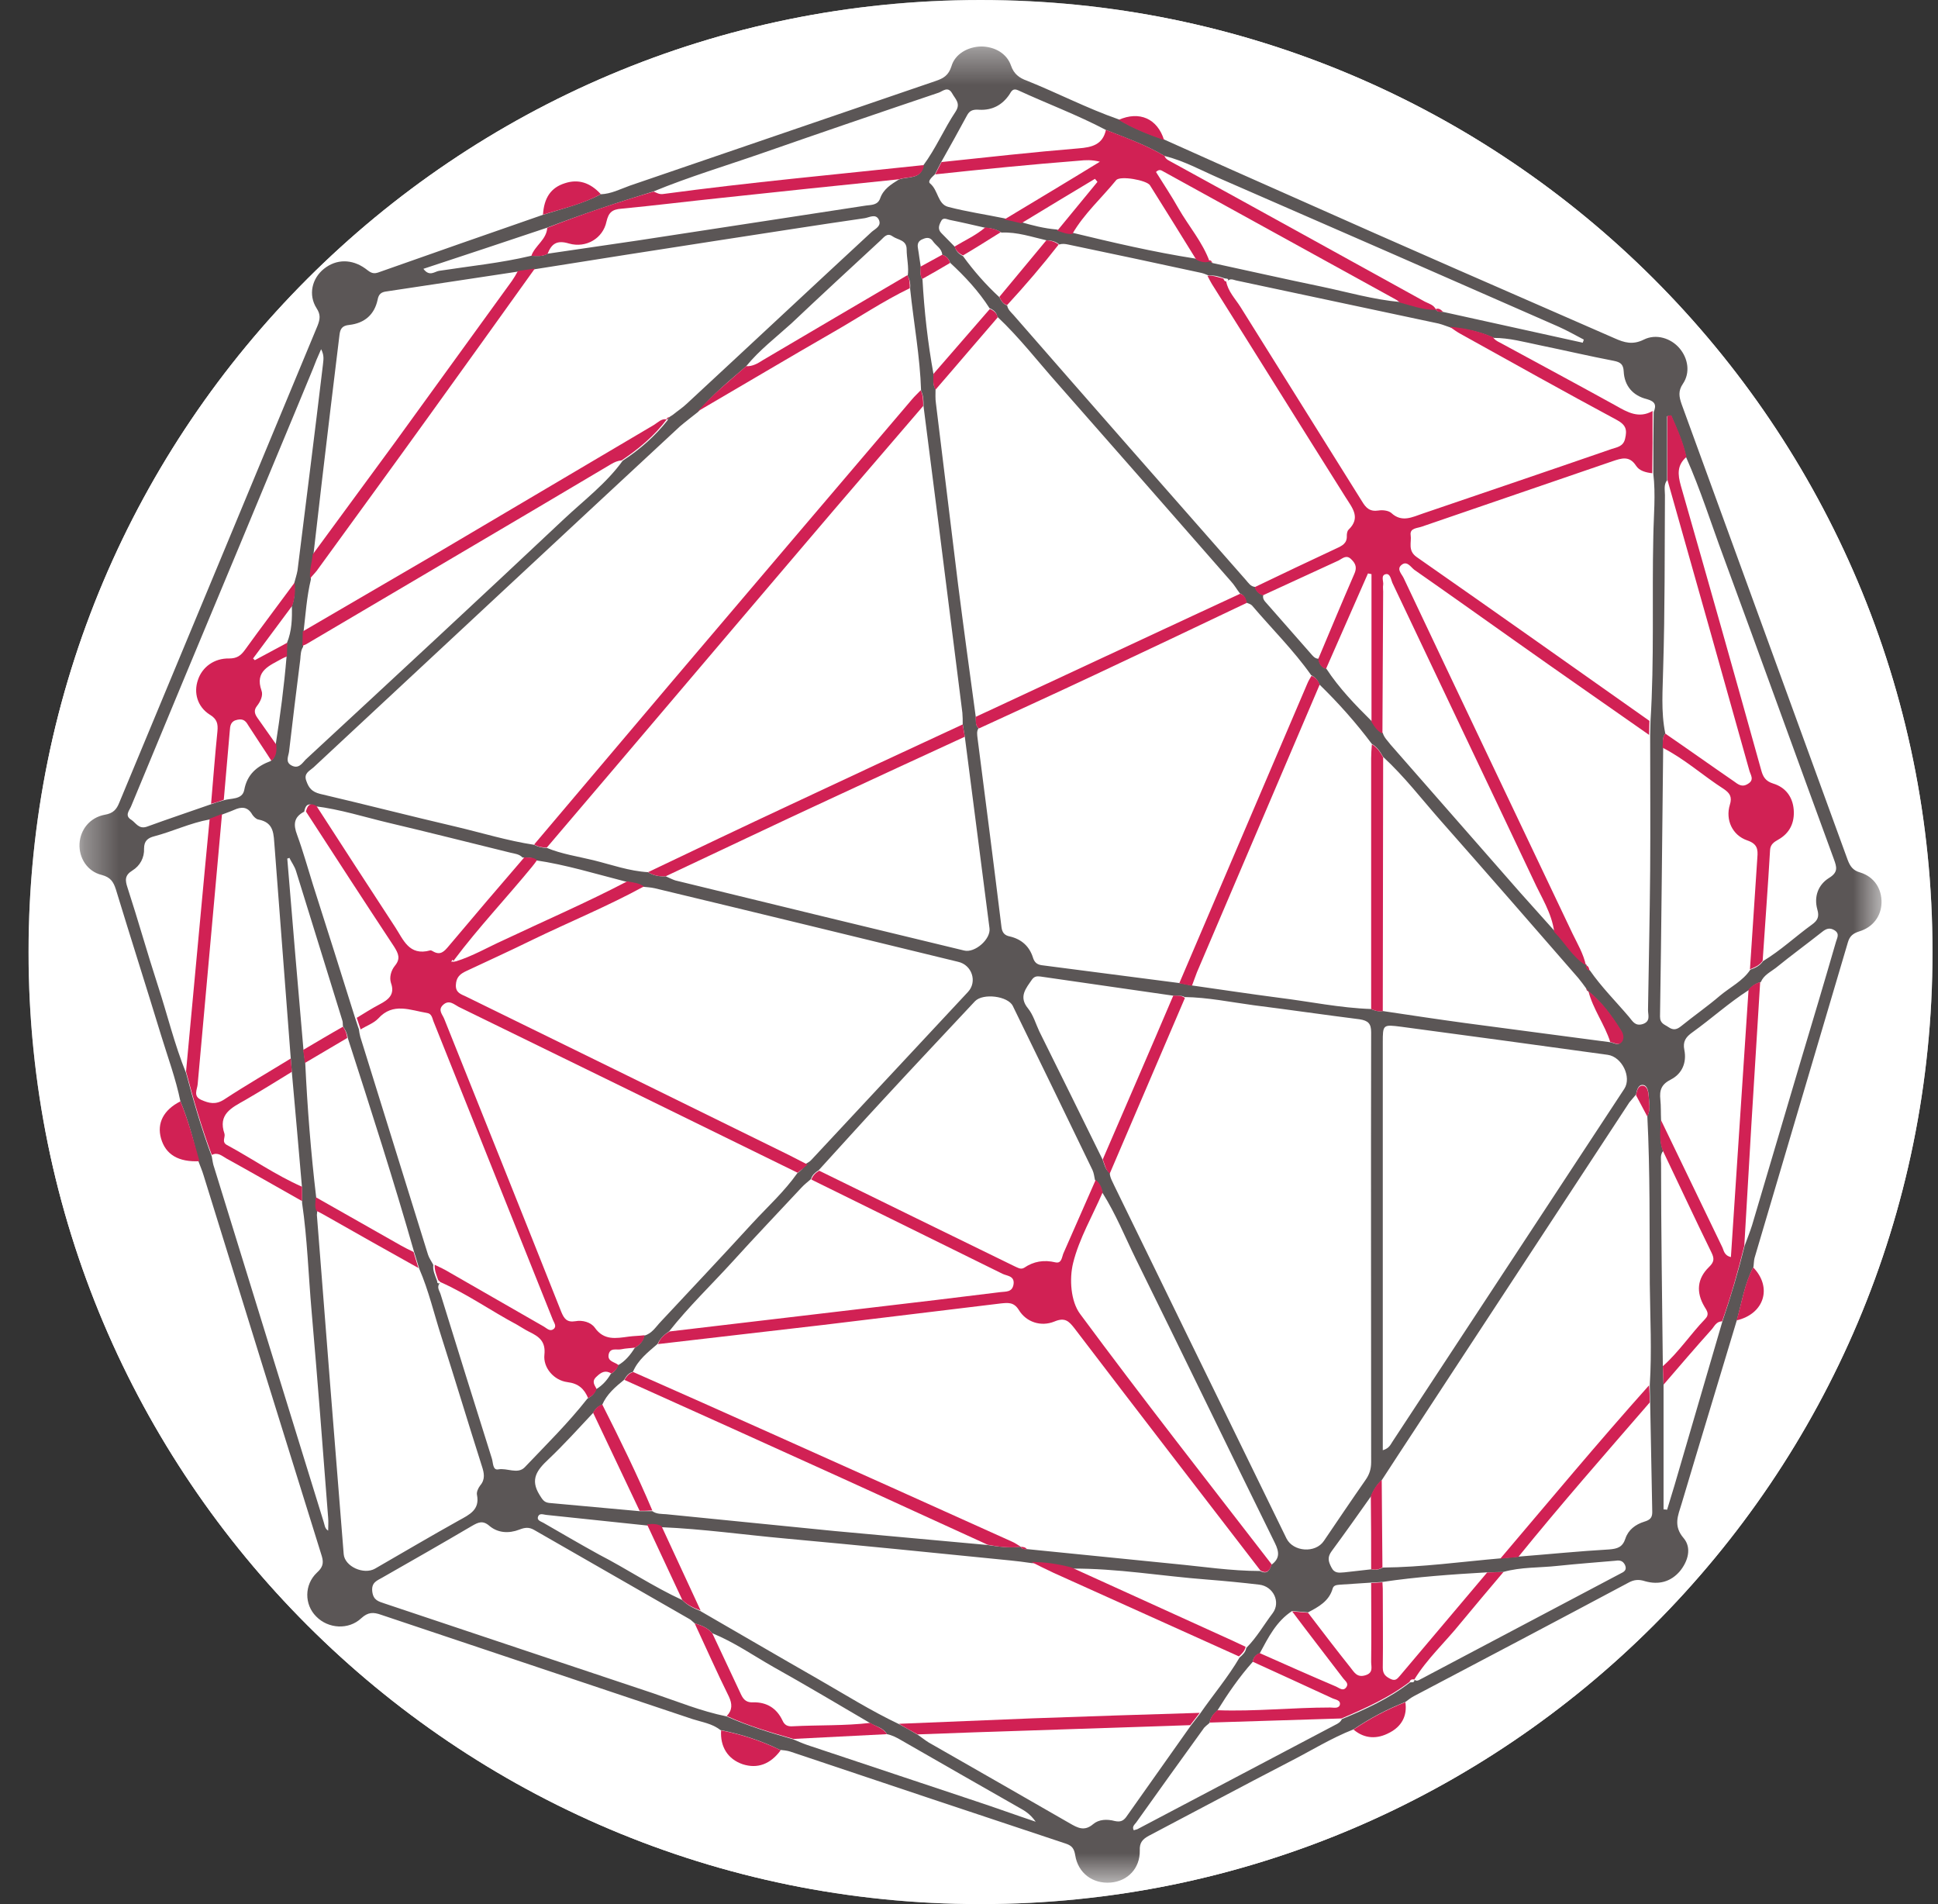 <svg width="57" height="56" viewBox="0 0 57 56" fill="none" xmlns="http://www.w3.org/2000/svg">
<rect x="0" y="0" width="57" height="56" fill="#333333" stroke="none"/>
<g clip-path="url(#clip0_5590_268692)">
<path d="M0.839 28C0.839 43.464 13.375 56 28.839 56C44.303 56 56.839 43.464 56.839 28C56.839 12.536 44.303 0 28.839 0C13.375 0 0.839 12.536 0.839 28Z" fill="white"/>
<mask id="mask0_5590_268692" style="mask-type:luminance" maskUnits="userSpaceOnUse" x="0" y="0" width="57" height="56">
<path d="M56.839 0H0.839V56H56.839V0Z" fill="white"/>
</mask>
<g mask="url(#mask0_5590_268692)">
<path d="M56.839 28C56.839 12.536 44.303 0 28.839 0C13.375 0 0.839 12.536 0.839 28C0.839 43.464 13.375 56 28.839 56C44.303 56 56.839 43.464 56.839 28Z" fill="white"/>
<mask id="mask1_5590_268692" style="mask-type:luminance" maskUnits="userSpaceOnUse" x="2" y="1" width="54" height="55">
<path d="M55.339 1.375H2.339V55.375H55.339V1.375Z" fill="white"/>
</mask>
<g mask="url(#mask1_5590_268692)">
<path d="M5.306 32.391C5.171 31.727 4.932 31.083 4.735 30.439C4.299 29.011 3.843 27.583 3.407 26.154C3.335 25.933 3.252 25.802 2.992 25.732C2.567 25.631 2.318 25.229 2.339 24.816C2.36 24.404 2.64 24.042 3.086 23.961C3.324 23.921 3.428 23.81 3.511 23.599C5.451 18.931 7.401 14.254 9.341 9.576C9.414 9.385 9.435 9.254 9.31 9.063C9.061 8.67 9.175 8.188 9.528 7.906C9.891 7.614 10.348 7.614 10.742 7.896C10.856 7.976 10.939 8.077 11.115 8.017C12.733 7.443 14.352 6.88 15.97 6.317C16.541 6.135 17.142 5.995 17.671 5.713C17.972 5.703 18.242 5.562 18.522 5.461C21.52 4.435 24.518 3.409 27.516 2.383C27.755 2.303 27.9 2.212 27.983 1.951C28.087 1.589 28.46 1.377 28.854 1.367C29.249 1.367 29.612 1.568 29.736 1.931C29.819 2.172 29.975 2.293 30.203 2.373C31.105 2.735 31.977 3.188 32.9 3.51C33.325 3.771 33.772 3.942 34.238 4.103C35.514 4.677 36.801 5.25 38.077 5.814C41.21 7.212 44.353 8.58 47.486 9.948C47.776 10.079 48.025 10.149 48.347 9.988C48.71 9.807 49.146 9.948 49.395 10.24C49.654 10.542 49.716 10.964 49.498 11.286C49.353 11.497 49.384 11.668 49.457 11.88C51.086 16.346 52.714 20.812 54.343 25.289C54.416 25.48 54.499 25.601 54.716 25.661C55.131 25.792 55.349 26.144 55.339 26.556C55.328 26.939 55.09 27.271 54.685 27.392C54.499 27.452 54.405 27.532 54.353 27.703C53.44 30.802 52.517 33.9 51.604 36.998C51.584 37.079 51.584 37.169 51.573 37.26C51.314 37.753 51.231 38.296 51.086 38.819C50.546 40.62 49.996 42.42 49.457 44.231C49.353 44.573 49.208 44.875 49.519 45.237C49.758 45.519 49.654 45.911 49.405 46.213C49.135 46.525 48.783 46.615 48.388 46.505C48.202 46.444 48.056 46.454 47.88 46.555C45.785 47.672 43.689 48.778 41.583 49.885C41.49 49.935 41.417 49.995 41.334 50.056C40.795 50.267 40.286 50.539 39.809 50.861C39.145 51.122 38.554 51.494 37.921 51.816C36.541 52.53 35.172 53.265 33.792 53.989C33.606 54.09 33.512 54.19 33.523 54.422C33.533 54.945 33.17 55.327 32.662 55.367C32.133 55.407 31.707 55.086 31.624 54.562C31.593 54.371 31.531 54.281 31.344 54.22C28.647 53.325 25.939 52.42 23.242 51.514C23.149 51.484 23.045 51.474 22.941 51.464C22.392 51.193 21.8 51.001 21.188 50.881C20.95 50.69 20.649 50.649 20.369 50.559C17.319 49.533 14.258 48.517 11.209 47.491C10.98 47.41 10.825 47.41 10.627 47.591C10.254 47.943 9.652 47.903 9.3 47.541C8.947 47.189 8.947 46.605 9.32 46.253C9.486 46.102 9.528 45.982 9.466 45.77C8.304 42.038 7.142 38.306 5.99 34.574C5.949 34.433 5.887 34.292 5.835 34.151C5.7 33.558 5.544 32.965 5.306 32.391ZM19.694 12.262C19.725 12.242 19.756 12.222 19.788 12.201C19.922 12.091 20.078 11.99 20.203 11.87C22.018 10.19 23.823 8.499 25.639 6.819C25.742 6.729 25.939 6.648 25.846 6.457C25.753 6.276 25.566 6.397 25.431 6.417C23.968 6.628 22.516 6.86 21.064 7.081C19.29 7.353 17.516 7.634 15.742 7.916C15.576 7.936 15.41 7.966 15.244 7.986C13.958 8.178 12.661 8.379 11.374 8.57C11.209 8.59 11.136 8.65 11.105 8.821C11.011 9.254 10.721 9.505 10.275 9.556C10.057 9.576 10.005 9.676 9.984 9.857C9.901 10.572 9.808 11.276 9.725 11.99C9.549 13.439 9.383 14.877 9.217 16.326C9.196 16.567 9.113 16.799 9.144 17.04C9.02 17.553 8.988 18.076 8.926 18.599C8.926 18.74 8.916 18.881 8.916 19.022C8.843 19.133 8.843 19.263 8.833 19.384C8.719 20.289 8.605 21.205 8.501 22.11C8.48 22.251 8.387 22.412 8.573 22.512C8.781 22.623 8.885 22.452 8.988 22.341C11.53 19.988 14.072 17.634 16.593 15.26C17.184 14.706 17.837 14.213 18.315 13.549C18.823 13.217 19.269 12.825 19.642 12.352C19.632 12.312 19.663 12.292 19.694 12.262ZM27.713 7.493C27.703 7.312 27.537 7.232 27.444 7.101C27.371 6.991 27.278 6.97 27.143 7.031C27.008 7.081 26.977 7.172 26.997 7.292C27.029 7.473 27.049 7.665 27.081 7.846C27.081 7.966 27.049 8.097 27.132 8.218C27.184 9.153 27.288 10.079 27.454 10.994C27.464 11.145 27.423 11.306 27.516 11.447C27.516 11.588 27.506 11.719 27.527 11.859C27.744 13.64 27.962 15.421 28.18 17.201C28.346 18.499 28.522 19.786 28.699 21.084C28.709 21.205 28.678 21.326 28.782 21.416C28.72 21.507 28.74 21.607 28.751 21.708C28.989 23.559 29.228 25.41 29.456 27.271C29.477 27.432 29.549 27.512 29.705 27.542C30.047 27.623 30.276 27.834 30.379 28.156C30.421 28.297 30.494 28.367 30.639 28.387C31.987 28.558 33.325 28.739 34.674 28.91C34.799 28.931 34.923 28.951 35.048 28.981C35.898 29.102 36.759 29.232 37.61 29.343C38.513 29.454 39.415 29.645 40.328 29.675C40.432 29.725 40.546 29.756 40.67 29.735C41.479 29.856 42.278 29.977 43.087 30.087C44.508 30.279 45.93 30.46 47.351 30.651C47.465 30.661 47.6 30.782 47.693 30.621C47.756 30.51 47.724 30.409 47.662 30.299C47.392 29.876 47.102 29.464 46.697 29.142L46.708 29.152C46.687 29.122 46.666 29.091 46.646 29.061C46.573 28.961 46.5 28.86 46.417 28.76C45.069 27.21 43.72 25.661 42.361 24.122C41.811 23.498 41.303 22.834 40.681 22.261C40.598 22.11 40.504 21.969 40.349 21.879C39.882 21.255 39.363 20.672 38.803 20.128C38.761 19.998 38.678 19.917 38.564 19.857C38.046 19.122 37.403 18.489 36.822 17.805C36.78 17.764 36.707 17.744 36.656 17.724C36.635 17.603 36.593 17.503 36.469 17.453C36.375 17.332 36.303 17.201 36.199 17.09C34.508 15.159 32.817 13.227 31.116 11.296C30.525 10.632 29.985 9.928 29.332 9.314C29.311 9.184 29.218 9.113 29.103 9.063C28.782 8.56 28.377 8.127 27.942 7.725C27.91 7.614 27.838 7.534 27.713 7.493ZM28.979 6.699C28.626 6.618 28.284 6.538 27.931 6.467C27.838 6.447 27.734 6.377 27.672 6.518C27.61 6.638 27.578 6.749 27.692 6.86C27.827 6.991 27.952 7.131 28.087 7.262C28.118 7.393 28.211 7.473 28.325 7.534C28.637 7.966 29 8.379 29.394 8.741C29.446 8.841 29.498 8.942 29.622 8.982C29.643 9.103 29.726 9.173 29.809 9.264C32.081 11.87 34.363 14.465 36.645 17.06C36.718 17.141 36.78 17.251 36.915 17.261C36.946 17.382 37.029 17.463 37.154 17.503C37.122 17.634 37.226 17.704 37.299 17.795C37.714 18.267 38.129 18.74 38.544 19.213C38.606 19.283 38.668 19.374 38.782 19.374C38.803 19.515 38.865 19.625 39.01 19.666C39.384 20.239 39.861 20.732 40.349 21.215C40.442 21.346 40.515 21.486 40.67 21.557C40.712 21.698 40.816 21.788 40.898 21.899C42.164 23.348 43.44 24.796 44.706 26.245C45.048 26.627 45.39 27.009 45.733 27.392C46.044 27.713 46.262 28.126 46.666 28.377C46.656 28.458 46.687 28.508 46.76 28.538C47.102 29.031 47.527 29.454 47.911 29.906C48.015 30.027 48.087 30.188 48.316 30.118C48.554 30.037 48.471 29.856 48.471 29.705C48.492 28.337 48.523 26.969 48.534 25.611C48.544 24.283 48.534 22.955 48.534 21.627C48.534 21.486 48.544 21.346 48.544 21.215C48.658 19.404 48.586 17.583 48.627 15.773C48.637 15.159 48.7 14.545 48.627 13.932C48.627 13.328 48.627 12.725 48.637 12.121C48.72 11.92 48.689 11.809 48.44 11.739C48.025 11.638 47.776 11.346 47.756 10.924C47.745 10.713 47.662 10.652 47.465 10.612C46.728 10.471 46.002 10.3 45.266 10.149C44.83 10.059 44.394 9.938 43.938 9.938C43.533 9.757 43.108 9.666 42.672 9.636C42.548 9.596 42.434 9.546 42.309 9.515C40.328 9.093 38.346 8.67 36.355 8.248C36.272 8.228 36.178 8.178 36.106 8.268H36.116C36.147 8.178 36.064 8.198 36.023 8.188C35.867 8.137 35.722 8.087 35.556 8.107C35.483 8.077 35.421 8.047 35.338 8.027C34.031 7.745 32.724 7.463 31.417 7.192C31.323 7.172 31.24 7.162 31.157 7.192C31.054 7.101 30.929 7.071 30.794 7.071C30.348 6.97 29.923 6.819 29.456 6.84C29.3 6.739 29.145 6.709 28.979 6.699ZM40.328 44C39.944 44.543 39.56 45.086 39.166 45.62C39.041 45.791 39.062 45.911 39.156 46.092C39.249 46.283 39.384 46.253 39.539 46.243C39.809 46.213 40.079 46.183 40.338 46.153C40.452 46.183 40.566 46.163 40.67 46.102C41.832 46.092 42.984 45.931 44.135 45.831C44.311 45.811 44.488 45.8 44.664 45.78C45.556 45.71 46.438 45.62 47.33 45.569C47.579 45.549 47.724 45.499 47.807 45.247C47.89 44.996 48.098 44.835 48.357 44.754C48.523 44.704 48.596 44.644 48.596 44.473C48.575 43.396 48.554 42.32 48.534 41.243C48.534 41.072 48.523 40.901 48.523 40.73C48.586 39.745 48.534 38.749 48.523 37.753C48.513 36.113 48.534 34.463 48.451 32.824C48.554 32.633 48.502 32.431 48.492 32.23C48.482 32.109 48.461 31.918 48.316 31.908C48.181 31.898 48.139 32.069 48.119 32.19C48.056 32.27 47.984 32.341 47.922 32.421C46.137 35.147 44.343 37.874 42.558 40.6C41.925 41.575 41.282 42.541 40.65 43.517C40.504 43.658 40.401 43.819 40.328 44ZM20.068 47.058C20.213 47.209 20.4 47.299 20.597 47.38C21.748 48.044 22.9 48.718 24.062 49.382C24.85 49.834 25.618 50.317 26.448 50.71C26.634 50.81 26.811 50.911 26.997 51.022C27.101 51.092 27.195 51.172 27.309 51.243C28.699 52.038 30.089 52.832 31.469 53.627C31.697 53.758 31.894 53.868 32.153 53.647C32.319 53.506 32.558 53.496 32.786 53.556C32.931 53.587 33.025 53.567 33.118 53.446C33.751 52.55 34.384 51.655 35.017 50.76C35.11 50.639 35.203 50.519 35.297 50.398C35.68 49.844 36.116 49.331 36.458 48.748C36.552 48.667 36.635 48.587 36.656 48.466C36.967 48.154 37.174 47.782 37.434 47.44C37.672 47.118 37.454 46.656 37.039 46.605C36.531 46.545 36.012 46.495 35.494 46.454C34.166 46.354 32.859 46.123 31.52 46.133C31.137 46.032 30.742 45.962 30.348 45.972C30.13 45.941 29.913 45.911 29.695 45.891C27.495 45.67 25.296 45.449 23.087 45.247C21.873 45.137 20.669 44.966 19.456 44.915C19.321 44.845 19.176 44.845 19.03 44.865C18.045 44.764 17.049 44.654 16.063 44.553C15.98 44.543 15.866 44.493 15.825 44.603C15.783 44.714 15.908 44.744 15.98 44.785C16.52 45.096 17.07 45.418 17.619 45.72C18.439 46.143 19.217 46.666 20.068 47.058ZM10.088 30.188C10.078 30.128 10.088 30.057 10.067 30.007C9.611 28.548 9.165 27.08 8.708 25.621C8.667 25.48 8.573 25.359 8.511 25.229C8.49 25.239 8.47 25.249 8.449 25.249C8.605 27.13 8.76 29.001 8.926 30.882C8.947 31.013 8.957 31.134 8.978 31.264C9.04 32.582 9.144 33.9 9.3 35.218C9.3 35.359 9.269 35.489 9.331 35.62C9.331 35.66 9.32 35.691 9.32 35.731C9.58 39.061 9.839 42.38 10.109 45.71C10.14 46.072 10.7 46.324 11.032 46.133C11.852 45.66 12.671 45.177 13.501 44.714C13.812 44.543 14.113 44.402 14.03 43.97C14.009 43.889 14.061 43.769 14.123 43.688C14.279 43.507 14.238 43.316 14.175 43.125C13.771 41.857 13.387 40.58 12.982 39.312C12.765 38.638 12.609 37.954 12.329 37.31C12.277 37.149 12.236 36.988 12.184 36.837C11.582 34.725 10.908 32.633 10.233 30.54C10.213 30.399 10.161 30.289 10.088 30.188ZM21.945 10.773C21.458 11.195 20.95 11.608 20.535 12.111C20.358 12.252 20.172 12.393 19.995 12.543C16.395 15.883 12.806 19.233 9.217 22.573C9.103 22.674 8.926 22.744 9.009 22.965C9.082 23.177 9.175 23.287 9.414 23.348C10.742 23.659 12.069 24.001 13.408 24.313C14.175 24.494 14.922 24.726 15.711 24.846C15.825 24.907 15.949 24.937 16.084 24.937C16.52 25.118 16.997 25.188 17.453 25.299C17.983 25.43 18.512 25.621 19.061 25.651C19.217 25.752 19.393 25.782 19.58 25.772C19.674 25.812 19.767 25.862 19.86 25.893C22.692 26.587 25.524 27.271 28.357 27.955C28.668 28.035 29.145 27.623 29.103 27.301C28.865 25.42 28.616 23.549 28.377 21.668C28.357 21.547 28.336 21.426 28.315 21.295C28.315 21.185 28.315 21.074 28.305 20.963C28.076 19.122 27.838 17.282 27.61 15.451C27.464 14.284 27.309 13.117 27.163 11.95C27.163 11.789 27.163 11.638 27.091 11.497C27.06 10.491 26.873 9.495 26.769 8.499C26.78 8.369 26.769 8.238 26.697 8.117C26.738 7.856 26.666 7.594 26.666 7.333C26.666 7.051 26.406 7.061 26.251 6.95C26.085 6.83 25.991 6.991 25.898 7.071C25.016 7.886 24.134 8.701 23.273 9.515C22.817 9.928 22.329 10.3 21.945 10.773ZM26.085 51.001C25.981 50.81 25.763 50.78 25.597 50.679C24.653 50.126 23.709 49.563 22.755 49.03C22.153 48.688 21.593 48.295 20.95 48.034C20.815 47.873 20.628 47.802 20.431 47.742C20.379 47.702 20.337 47.651 20.286 47.621C18.761 46.746 17.236 45.871 15.711 44.996C15.555 44.905 15.431 44.925 15.275 44.986C14.964 45.106 14.642 45.086 14.393 44.875C14.196 44.704 14.061 44.775 13.885 44.875C13.014 45.388 12.132 45.891 11.25 46.394C11.094 46.485 10.918 46.535 10.949 46.806C10.98 47.068 11.136 47.098 11.312 47.159C13.937 48.034 16.561 48.919 19.196 49.794C19.912 50.036 20.618 50.327 21.364 50.478C21.997 50.76 22.661 50.961 23.325 51.152C23.47 51.213 23.605 51.273 23.75 51.323C25.41 51.877 27.07 52.43 28.73 52.983C29.28 53.164 29.829 53.365 30.462 53.577C30.296 53.345 30.141 53.255 29.975 53.164C28.813 52.5 27.661 51.846 26.51 51.182C26.375 51.102 26.24 51.032 26.085 51.001ZM15.617 7.524C15.783 7.524 15.949 7.554 16.095 7.463C16.987 7.333 17.879 7.202 18.771 7.071C21.001 6.729 23.242 6.387 25.473 6.045C25.628 6.025 25.815 6.035 25.887 5.834C25.981 5.562 26.209 5.421 26.437 5.28C26.697 5.18 27.091 5.29 27.153 4.868C27.527 4.365 27.765 3.792 28.108 3.279C28.263 3.037 28.097 2.916 28.004 2.745C27.879 2.524 27.724 2.685 27.61 2.725C25.877 3.309 24.145 3.902 22.412 4.506C21.344 4.878 20.265 5.2 19.217 5.632C18.159 5.954 17.111 6.306 16.084 6.699C14.881 7.101 13.678 7.504 12.453 7.906C12.63 8.147 12.785 7.986 12.91 7.966C13.823 7.825 14.736 7.735 15.617 7.524ZM30.016 45.489C30.058 45.569 30.13 45.559 30.203 45.559C31.645 45.7 33.077 45.851 34.519 45.992C35.369 46.072 36.209 46.203 37.06 46.203C37.278 46.314 37.34 46.183 37.392 46.022C37.641 45.841 37.631 45.65 37.496 45.378C36.127 42.602 34.778 39.805 33.408 37.029C33.087 36.375 32.817 35.701 32.423 35.077C32.392 34.926 32.33 34.795 32.205 34.705C32.184 34.604 32.174 34.504 32.133 34.413C31.355 32.803 30.576 31.194 29.788 29.584C29.643 29.293 28.917 29.202 28.678 29.444C27.786 30.399 26.883 31.355 26.002 32.311C25.358 33.005 24.715 33.719 24.082 34.413C23.979 34.483 23.885 34.554 23.854 34.675C23.761 34.755 23.657 34.836 23.574 34.926C22.9 35.65 22.215 36.365 21.551 37.099C20.929 37.783 20.255 38.427 19.684 39.151C19.539 39.252 19.414 39.362 19.342 39.523C19.061 39.765 18.761 39.996 18.615 40.348C18.481 40.378 18.418 40.479 18.356 40.58C18.097 40.791 17.848 41.002 17.713 41.314C17.588 41.354 17.505 41.445 17.443 41.555C17.008 42.018 16.582 42.491 16.126 42.923C15.794 43.235 15.586 43.507 15.866 43.96C15.949 44.09 15.991 44.181 16.146 44.201C17.028 44.282 17.92 44.362 18.802 44.443C18.927 44.443 19.061 44.443 19.186 44.443C19.311 44.533 19.456 44.523 19.591 44.533C21.24 44.694 22.879 44.865 24.529 45.026C26.033 45.167 27.537 45.298 29.041 45.438C29.373 45.489 29.695 45.529 30.016 45.489ZM7.961 22.382C8.117 22.261 8.117 22.08 8.107 21.909C8.242 21.044 8.356 20.179 8.428 19.314C8.428 19.183 8.439 19.042 8.439 18.911C8.584 18.559 8.594 18.197 8.584 17.825C8.667 17.603 8.677 17.372 8.656 17.141C8.688 17.02 8.729 16.899 8.75 16.779C8.999 14.767 9.258 12.745 9.497 10.733C9.507 10.602 9.549 10.471 9.445 10.27C9.341 10.501 9.269 10.672 9.206 10.843C8.48 12.604 7.744 14.354 7.017 16.115C5.959 18.65 4.901 21.185 3.853 23.72C3.802 23.84 3.656 23.991 3.864 24.112C3.999 24.203 4.082 24.394 4.32 24.313C4.953 24.082 5.586 23.871 6.219 23.649C6.333 23.609 6.457 23.569 6.571 23.539C6.789 23.468 7.121 23.529 7.183 23.237C7.266 22.774 7.557 22.533 7.961 22.382ZM8.584 31.536C8.573 31.405 8.563 31.274 8.553 31.144C8.397 29.061 8.231 26.979 8.076 24.897C8.044 24.545 8.076 24.192 7.598 24.102C7.536 24.092 7.463 24.021 7.422 23.961C7.287 23.72 7.1 23.72 6.883 23.82C6.768 23.871 6.644 23.911 6.519 23.961C6.395 24.011 6.281 24.052 6.156 24.102C5.596 24.203 5.077 24.454 4.538 24.595C4.341 24.645 4.237 24.736 4.237 24.957C4.248 25.219 4.123 25.46 3.895 25.601C3.667 25.742 3.677 25.883 3.75 26.104C4.061 27.059 4.331 28.025 4.642 28.981C4.922 29.836 5.129 30.711 5.472 31.556C5.69 32.381 5.928 33.206 6.229 34.011C6.25 34.121 6.26 34.232 6.302 34.343C7.37 37.813 8.449 41.284 9.518 44.754C9.549 44.845 9.549 44.956 9.652 45.016C9.652 44.885 9.663 44.764 9.652 44.644C9.497 42.622 9.341 40.59 9.165 38.568C9.071 37.501 9.04 36.435 8.885 35.379C8.885 35.238 8.885 35.097 8.885 34.956C8.781 33.779 8.688 32.663 8.584 31.536ZM41.604 49.402C41.666 49.452 41.718 49.422 41.77 49.392C43.73 48.356 45.691 47.319 47.652 46.283C47.756 46.233 47.859 46.183 47.797 46.032C47.735 45.901 47.641 45.881 47.517 45.901C46.946 45.951 46.386 45.992 45.816 46.052C45.276 46.112 44.737 46.082 44.208 46.233C44.052 46.233 43.886 46.243 43.73 46.243C42.703 46.303 41.676 46.374 40.66 46.525C40.546 46.535 40.442 46.535 40.328 46.545C40.027 46.565 39.716 46.585 39.415 46.605C39.322 46.615 39.228 46.615 39.197 46.716C39.093 47.088 38.782 47.259 38.471 47.42C38.315 47.41 38.16 47.39 38.004 47.38C37.537 47.682 37.299 48.165 37.05 48.627C36.925 48.667 36.863 48.758 36.842 48.879C36.448 49.321 36.116 49.804 35.805 50.307C35.691 50.408 35.597 50.519 35.577 50.669C35.514 50.73 35.431 50.78 35.39 50.85C34.726 51.766 34.072 52.681 33.419 53.597C33.377 53.657 33.284 53.718 33.346 53.828C33.388 53.818 33.419 53.808 33.45 53.798C35.39 52.772 37.33 51.756 39.27 50.73C39.353 50.69 39.425 50.649 39.467 50.559C40.172 50.267 40.857 49.955 41.469 49.482C41.511 49.462 41.593 49.513 41.604 49.402ZM48.907 40.177C48.917 40.358 48.917 40.539 48.928 40.72C48.928 41.948 48.928 43.175 48.928 44.392C48.959 44.392 48.99 44.392 49.032 44.402C49.104 44.161 49.177 43.929 49.249 43.688C49.716 42.078 50.193 40.469 50.66 38.859C50.909 38.125 51.127 37.391 51.314 36.636C51.386 36.435 51.469 36.234 51.532 36.033C52.009 34.433 52.476 32.834 52.953 31.234C53.306 30.057 53.658 28.88 54.001 27.693C54.032 27.583 54.115 27.462 53.959 27.361C53.814 27.271 53.71 27.311 53.586 27.412C53.14 27.764 52.673 28.106 52.227 28.468C52.071 28.588 51.874 28.679 51.791 28.88C51.646 28.921 51.521 29.001 51.428 29.122C50.847 29.494 50.339 29.957 49.779 30.359C49.581 30.5 49.488 30.631 49.54 30.882C49.612 31.244 49.478 31.576 49.146 31.747C48.866 31.888 48.803 32.059 48.834 32.341C48.855 32.542 48.845 32.743 48.855 32.934C48.855 33.236 48.793 33.548 48.917 33.85C48.824 33.96 48.855 34.091 48.855 34.212C48.855 36.194 48.886 38.185 48.907 40.177ZM35.545 7.665C35.587 7.685 35.618 7.715 35.66 7.735C36.728 7.966 37.797 8.208 38.865 8.429C39.633 8.59 40.39 8.811 41.178 8.882C41.531 8.972 41.863 9.103 42.237 9.093H42.226C42.268 9.184 42.361 9.163 42.444 9.173C43.813 9.475 45.183 9.777 46.552 10.079C46.563 10.049 46.573 10.018 46.583 9.988C46.334 9.857 46.085 9.717 45.836 9.606C42.517 8.147 39.187 6.689 35.857 5.24C35.328 5.009 34.819 4.727 34.249 4.586C33.709 4.264 33.108 4.053 32.527 3.822C31.686 3.379 30.794 3.047 29.944 2.655C29.788 2.584 29.747 2.685 29.684 2.786C29.477 3.087 29.186 3.248 28.802 3.228C28.657 3.218 28.533 3.228 28.45 3.379C28.201 3.842 27.942 4.305 27.682 4.767C27.62 4.888 27.558 5.009 27.495 5.129C27.412 5.21 27.267 5.331 27.361 5.401C27.599 5.602 27.578 6.005 27.89 6.085C28.429 6.226 28.979 6.306 29.518 6.417C29.684 6.457 29.85 6.498 30.016 6.528C30.359 6.628 30.711 6.719 31.074 6.749C31.22 6.789 31.365 6.85 31.52 6.84C32.724 7.131 33.927 7.413 35.151 7.604C35.276 7.675 35.411 7.705 35.545 7.665ZM48.98 21.577C48.876 21.708 48.917 21.859 48.917 22C48.886 24.635 48.866 27.261 48.824 29.896C48.824 30.108 48.959 30.128 49.073 30.208C49.218 30.309 49.322 30.279 49.447 30.178C49.82 29.876 50.224 29.595 50.588 29.283C50.889 29.031 51.262 28.85 51.48 28.518C51.625 28.468 51.76 28.407 51.853 28.267C52.372 27.955 52.808 27.542 53.295 27.19C53.461 27.07 53.513 26.959 53.451 26.748C53.347 26.375 53.472 26.023 53.793 25.822C54.073 25.651 54.021 25.5 53.938 25.269C52.849 22.301 51.781 19.334 50.691 16.376C50.328 15.4 50.017 14.405 49.592 13.449C49.498 13.016 49.322 12.624 49.146 12.222C49.104 12.232 49.073 12.232 49.032 12.242C49.032 12.865 49.032 13.499 49.032 14.123C48.928 14.254 48.969 14.415 48.969 14.565C48.959 16.256 48.969 17.956 48.917 19.645C48.907 20.269 48.845 20.923 48.98 21.577ZM12.941 37.733C12.827 37.853 12.931 37.964 12.962 38.075C13.46 39.684 13.958 41.284 14.466 42.893C14.507 43.014 14.487 43.245 14.653 43.215C14.912 43.165 15.223 43.366 15.431 43.155C16.063 42.491 16.717 41.847 17.277 41.133C17.391 41.072 17.485 40.992 17.526 40.861C17.713 40.751 17.858 40.59 17.962 40.409C18.066 40.348 18.138 40.268 18.169 40.157C18.387 40.036 18.543 39.845 18.667 39.644C18.802 39.553 18.916 39.453 18.947 39.282C19.176 39.222 19.29 39.02 19.435 38.87C20.337 37.904 21.24 36.948 22.132 35.972C22.578 35.489 23.066 35.047 23.45 34.504C23.553 34.433 23.636 34.353 23.678 34.242C23.74 34.202 23.813 34.172 23.865 34.111C25.4 32.462 26.935 30.822 28.471 29.172C28.751 28.87 28.585 28.377 28.18 28.287C25.203 27.562 22.236 26.838 19.259 26.124C19.134 26.094 19.01 26.094 18.875 26.074C18.73 25.963 18.553 25.963 18.387 25.923C17.516 25.701 16.644 25.43 15.742 25.299C15.638 25.198 15.503 25.229 15.368 25.219C15.275 25.118 15.14 25.108 15.016 25.078C13.823 24.786 12.64 24.484 11.447 24.203C10.721 24.032 10.005 23.8 9.258 23.71C9.051 23.589 8.978 23.7 8.947 23.871C8.636 24.032 8.625 24.253 8.739 24.555C8.916 25.038 9.051 25.53 9.206 26.023C9.621 27.321 10.036 28.629 10.441 29.927C10.482 30.037 10.513 30.158 10.555 30.268C10.565 30.339 10.576 30.419 10.596 30.49C11.26 32.622 11.924 34.765 12.588 36.898C12.619 36.998 12.692 37.099 12.744 37.2C12.723 37.361 12.796 37.501 12.848 37.652C12.868 37.693 12.848 37.763 12.941 37.733ZM34.508 29.283C33.201 29.091 31.894 28.91 30.597 28.719C30.504 28.709 30.431 28.709 30.359 28.8C30.172 29.071 29.954 29.313 30.234 29.655C30.39 29.846 30.462 30.108 30.566 30.329C31.189 31.586 31.811 32.844 32.423 34.091C32.485 34.232 32.496 34.393 32.641 34.493C32.641 34.634 32.724 34.755 32.776 34.876C33.17 35.691 33.575 36.505 33.969 37.32C35.255 39.966 36.552 42.602 37.838 45.247C38.035 45.64 38.689 45.69 38.938 45.318C39.342 44.724 39.747 44.121 40.162 43.527C40.276 43.366 40.328 43.205 40.328 43.004C40.328 38.789 40.318 34.574 40.328 30.359C40.328 30.108 40.245 30.017 39.986 29.977C38.948 29.846 37.911 29.695 36.873 29.564C36.199 29.474 35.525 29.333 34.84 29.323C34.757 29.262 34.622 29.303 34.508 29.283ZM40.67 42.652C40.867 42.592 40.898 42.481 40.961 42.39C43.233 38.93 45.504 35.479 47.776 32.019C47.994 31.677 47.704 31.083 47.289 31.023C45.266 30.741 43.243 30.47 41.22 30.198C40.67 30.128 40.67 30.128 40.67 30.671C40.67 34.524 40.67 38.377 40.67 42.219C40.67 42.34 40.67 42.471 40.67 42.652Z" fill="#5B5656"/>
<path d="M5.306 32.391C5.544 32.964 5.7 33.557 5.866 34.151C5.254 34.181 4.87 33.96 4.735 33.477C4.611 33.034 4.808 32.642 5.306 32.391Z" fill="#D12154"/>
<path d="M21.209 50.891C21.821 51.011 22.402 51.202 22.962 51.474C22.661 51.886 22.277 52.027 21.842 51.886C21.406 51.736 21.178 51.373 21.209 50.891Z" fill="#D12154"/>
<path d="M17.671 5.711C17.142 6.003 16.541 6.134 15.97 6.315C16.001 5.822 16.198 5.52 16.613 5.389C17.007 5.258 17.36 5.369 17.671 5.711Z" fill="#D12154"/>
<path d="M39.809 50.867C40.286 50.545 40.795 50.274 41.334 50.062C41.396 50.465 41.22 50.777 40.867 50.958C40.515 51.149 40.141 51.149 39.809 50.867Z" fill="#D12154"/>
<path d="M51.075 38.833C51.231 38.31 51.303 37.766 51.563 37.273C52.133 37.857 51.895 38.642 51.075 38.833Z" fill="#D12154"/>
<path d="M34.238 4.12C33.772 3.959 33.315 3.778 32.9 3.526C33.512 3.255 34.041 3.486 34.238 4.12Z" fill="#D12154"/>
<path d="M48.596 13.918C48.409 13.898 48.212 13.847 48.119 13.697C47.922 13.395 47.693 13.475 47.423 13.566C45.556 14.21 43.689 14.843 41.822 15.487C41.687 15.537 41.459 15.527 41.49 15.739C41.521 15.95 41.396 16.191 41.666 16.382C43.959 17.982 46.231 19.591 48.513 21.201C48.513 21.342 48.502 21.483 48.502 21.613C47.195 20.698 45.878 19.783 44.571 18.857C43.575 18.153 42.589 17.449 41.593 16.755C41.49 16.674 41.376 16.473 41.21 16.624C41.075 16.745 41.23 16.885 41.282 16.996C42.932 20.487 44.592 23.967 46.251 27.458C46.397 27.76 46.573 28.052 46.645 28.394C46.241 28.142 46.033 27.73 45.712 27.408C45.639 26.844 45.328 26.382 45.1 25.879C43.72 22.961 42.33 20.054 40.95 17.137C40.909 17.036 40.888 16.865 40.764 16.885C40.598 16.916 40.701 17.097 40.681 17.207C40.67 17.268 40.681 17.328 40.681 17.398C40.67 18.787 40.67 20.185 40.66 21.573C40.504 21.503 40.421 21.362 40.338 21.231C40.338 19.783 40.338 18.334 40.338 16.885C40.307 16.875 40.266 16.875 40.234 16.865C39.819 17.801 39.415 18.736 39 19.672C38.855 19.632 38.792 19.521 38.772 19.38C39.124 18.545 39.467 17.72 39.83 16.885C39.913 16.704 39.882 16.584 39.747 16.453C39.602 16.302 39.488 16.423 39.373 16.483C38.627 16.825 37.89 17.167 37.143 17.509C37.019 17.469 36.936 17.388 36.904 17.268C37.703 16.885 38.502 16.503 39.301 16.131C39.477 16.05 39.622 15.98 39.612 15.759C39.612 15.698 39.622 15.618 39.664 15.578C40.027 15.226 39.778 14.944 39.581 14.632C38.263 12.54 36.956 10.437 35.639 8.345C35.597 8.274 35.556 8.194 35.514 8.113C35.68 8.093 35.826 8.154 35.981 8.194C36.002 8.234 36.012 8.284 36.075 8.274H36.064C36.116 8.566 36.324 8.777 36.479 9.019C37.672 10.93 38.865 12.831 40.058 14.743C40.172 14.934 40.286 15.055 40.546 15.014C40.66 14.994 40.836 15.014 40.919 15.085C41.23 15.377 41.542 15.206 41.842 15.105C43.699 14.471 45.546 13.847 47.403 13.204C47.558 13.153 47.745 13.133 47.797 12.902C47.859 12.64 47.828 12.499 47.548 12.348C46.013 11.524 44.488 10.669 42.963 9.823C42.849 9.763 42.745 9.683 42.641 9.612C43.077 9.642 43.502 9.743 43.907 9.914C43.959 9.994 44.031 10.035 44.114 10.075C45.245 10.689 46.386 11.302 47.517 11.926C47.87 12.127 48.202 12.318 48.606 12.087C48.606 12.711 48.606 13.314 48.596 13.918Z" fill="#D12154"/>
<path d="M23.46 34.491C20.14 32.861 16.81 31.232 13.491 29.612C13.356 29.542 13.211 29.391 13.034 29.552C12.868 29.703 13.014 29.833 13.065 29.964C14.217 32.841 15.368 35.708 16.509 38.585C16.593 38.786 16.675 38.897 16.924 38.857C17.132 38.817 17.381 38.887 17.495 39.048C17.765 39.43 18.117 39.36 18.491 39.31C18.646 39.289 18.802 39.289 18.958 39.269C18.937 39.44 18.823 39.541 18.688 39.632C18.553 39.652 18.408 39.652 18.273 39.682C18.138 39.712 17.941 39.621 17.9 39.843C17.868 40.044 18.076 40.054 18.19 40.145C18.159 40.255 18.076 40.336 17.983 40.396C17.806 40.285 17.682 40.356 17.547 40.486C17.391 40.627 17.485 40.728 17.547 40.849C17.505 40.98 17.412 41.06 17.298 41.12C17.184 40.849 17.018 40.688 16.686 40.648C16.292 40.597 15.97 40.225 16.012 39.843C16.053 39.45 15.856 39.31 15.566 39.169C15.441 39.108 15.327 39.028 15.202 38.958C14.445 38.555 13.75 38.062 12.962 37.71L12.972 37.72C12.941 37.7 12.92 37.67 12.889 37.65C12.837 37.499 12.775 37.358 12.785 37.197C12.931 37.267 13.086 37.338 13.231 37.428C14.155 37.962 15.078 38.485 16.001 39.018C16.084 39.068 16.177 39.169 16.281 39.088C16.385 39.008 16.292 38.897 16.261 38.817C15.088 35.889 13.916 32.952 12.744 30.025C12.713 29.934 12.692 29.813 12.567 29.793C12.069 29.713 11.561 29.471 11.125 29.954C10.991 30.095 10.783 30.165 10.607 30.276C10.565 30.165 10.534 30.045 10.493 29.934C10.71 29.803 10.928 29.662 11.157 29.542C11.426 29.401 11.623 29.25 11.499 28.908C11.447 28.747 11.499 28.546 11.613 28.405C11.789 28.194 11.717 28.043 11.592 27.842C10.721 26.524 9.86 25.196 8.999 23.868C9.04 23.697 9.113 23.586 9.31 23.707C10.078 24.894 10.845 26.081 11.623 27.268C11.862 27.63 12.028 28.123 12.65 27.952C12.671 27.942 12.702 27.962 12.723 27.972C12.951 28.113 13.065 27.983 13.2 27.822C13.937 26.946 14.673 26.081 15.42 25.216C15.545 25.226 15.68 25.196 15.794 25.297C15.752 25.357 15.711 25.417 15.659 25.478C14.902 26.403 14.072 27.278 13.356 28.234C13.345 28.254 13.335 28.274 13.325 28.294C13.356 28.284 13.377 28.274 13.408 28.274C13.895 28.123 14.341 27.862 14.808 27.651C16.022 27.077 17.256 26.544 18.449 25.92C18.615 25.96 18.792 25.96 18.937 26.071C17.868 26.655 16.738 27.117 15.638 27.651C15.005 27.962 14.362 28.254 13.719 28.556C13.522 28.646 13.418 28.747 13.408 28.968C13.397 29.2 13.563 29.24 13.709 29.31C16.873 30.86 20.037 32.409 23.201 33.968C23.387 34.059 23.564 34.159 23.75 34.25C23.636 34.35 23.553 34.421 23.46 34.491Z" fill="#D12154"/>
<path d="M32.433 35.063C32.133 35.758 31.738 36.431 31.562 37.146C31.448 37.608 31.489 38.272 31.769 38.645C33.606 41.129 35.514 43.564 37.402 46.008C37.351 46.169 37.278 46.31 37.071 46.189C35.245 43.815 33.419 41.451 31.603 39.067C31.438 38.856 31.323 38.735 31.012 38.866C30.618 39.027 30.182 38.886 29.964 38.524C29.819 38.293 29.653 38.313 29.446 38.333C27.703 38.544 25.96 38.755 24.207 38.967C22.589 39.158 20.97 39.339 19.352 39.53C19.414 39.359 19.539 39.248 19.694 39.158C21.655 38.926 23.616 38.695 25.576 38.464C26.863 38.313 28.139 38.162 29.425 38.001C29.581 37.981 29.767 38.011 29.809 37.779C29.85 37.528 29.632 37.528 29.497 37.468C27.62 36.542 25.742 35.617 23.864 34.691C23.906 34.571 23.989 34.49 24.093 34.43C26.002 35.365 27.91 36.301 29.829 37.236C29.923 37.276 30.016 37.347 30.12 37.287C30.4 37.096 30.701 37.045 31.043 37.126C31.22 37.166 31.23 36.985 31.271 36.874C31.593 36.15 31.904 35.426 32.226 34.701C32.35 34.792 32.402 34.923 32.433 35.063Z" fill="#D12154"/>
<path d="M27.506 5.128C27.568 5.007 27.63 4.887 27.692 4.766C29.031 4.625 30.379 4.474 31.718 4.364C32.122 4.333 32.433 4.253 32.527 3.82C33.118 4.052 33.709 4.263 34.249 4.585C34.29 4.696 34.394 4.726 34.477 4.776C36.956 6.134 39.425 7.502 41.905 8.87C42.019 8.931 42.174 8.961 42.237 9.112C41.863 9.122 41.531 8.991 41.178 8.9C41.137 8.87 41.096 8.83 41.054 8.81C38.772 7.552 36.489 6.295 34.207 5.038C34.155 5.007 34.093 4.967 34 5.058C34.218 5.41 34.456 5.762 34.664 6.134C34.965 6.657 35.369 7.12 35.577 7.693C35.431 7.734 35.307 7.703 35.182 7.633C34.726 6.899 34.28 6.174 33.823 5.45C33.73 5.299 32.942 5.158 32.828 5.299C32.402 5.822 31.884 6.285 31.541 6.878C31.386 6.899 31.24 6.828 31.095 6.788C31.489 6.305 31.884 5.832 32.278 5.349C32.257 5.319 32.226 5.289 32.205 5.259C31.479 5.691 30.753 6.134 30.037 6.567C29.871 6.526 29.705 6.486 29.539 6.456C30.473 5.893 31.417 5.329 32.35 4.756C32.112 4.696 31.925 4.706 31.738 4.726C30.327 4.836 28.917 4.977 27.506 5.128Z" fill="#D12154"/>
<path d="M48.98 21.576C49.654 22.039 50.318 22.512 50.992 22.975C51.117 23.065 51.231 23.166 51.407 23.055C51.615 22.934 51.48 22.784 51.449 22.653C50.65 19.806 49.851 16.959 49.042 14.112C49.042 13.489 49.042 12.855 49.042 12.231C49.083 12.221 49.114 12.221 49.156 12.211C49.332 12.613 49.509 13.005 49.602 13.438C49.322 13.68 49.343 13.951 49.436 14.283C50.235 17.07 51.023 19.856 51.801 22.653C51.853 22.844 51.926 22.975 52.154 23.045C52.517 23.156 52.725 23.437 52.756 23.809C52.787 24.192 52.642 24.504 52.299 24.695C52.175 24.765 52.071 24.836 52.061 24.997C51.998 26.083 51.915 27.169 51.843 28.256C51.76 28.387 51.615 28.447 51.469 28.508C51.542 27.411 51.615 26.314 51.687 25.218C51.708 24.976 51.687 24.816 51.386 24.715C50.951 24.564 50.743 24.111 50.878 23.669C50.951 23.437 50.878 23.327 50.702 23.206C50.09 22.814 49.55 22.321 48.897 21.989C48.917 21.848 48.876 21.697 48.98 21.576Z" fill="#D12154"/>
<path d="M38.004 47.391C38.16 47.401 38.315 47.421 38.471 47.431C38.886 47.975 39.301 48.518 39.726 49.051C39.83 49.182 39.913 49.343 40.151 49.272C40.401 49.202 40.328 49.021 40.328 48.88C40.338 48.105 40.328 47.331 40.328 46.556C40.442 46.546 40.546 46.546 40.66 46.536C40.66 46.597 40.67 46.657 40.67 46.727C40.67 47.502 40.681 48.276 40.67 49.051C40.67 49.242 40.764 49.313 40.909 49.383C41.044 49.443 41.096 49.373 41.168 49.292C42.029 48.276 42.88 47.261 43.741 46.245C43.897 46.245 44.062 46.234 44.218 46.234C43.793 46.737 43.367 47.24 42.952 47.743C42.506 48.297 41.967 48.789 41.593 49.403L41.604 49.393C41.531 49.383 41.479 49.393 41.459 49.464C40.857 49.926 40.162 50.238 39.456 50.54C38.16 50.58 36.873 50.62 35.577 50.661C35.597 50.51 35.691 50.399 35.805 50.298C36.915 50.339 38.014 50.218 39.124 50.218C39.218 50.218 39.363 50.258 39.405 50.148C39.446 49.997 39.27 49.987 39.187 49.946C38.409 49.584 37.631 49.232 36.842 48.87C36.863 48.749 36.925 48.659 37.05 48.618C37.797 48.95 38.544 49.282 39.301 49.604C39.394 49.645 39.508 49.755 39.602 49.614C39.674 49.504 39.56 49.433 39.508 49.363C39.01 48.709 38.502 48.055 38.004 47.391Z" fill="#D12154"/>
<path d="M27.153 11.939C25.981 13.307 24.798 14.675 23.636 16.044C21.116 19.001 18.605 21.969 16.084 24.926C15.949 24.926 15.825 24.906 15.711 24.836C17.059 23.246 18.398 21.657 19.746 20.067C22.101 17.291 24.466 14.515 26.821 11.748C26.904 11.648 26.997 11.567 27.08 11.477C27.153 11.627 27.153 11.788 27.153 11.939Z" fill="#D12154"/>
<path d="M51.77 28.883C51.687 30.281 51.594 31.679 51.511 33.078C51.438 34.265 51.376 35.452 51.303 36.639C51.117 37.393 50.909 38.127 50.65 38.862C50.474 38.862 50.422 39.013 50.339 39.103C49.861 39.636 49.395 40.18 48.928 40.723C48.917 40.542 48.917 40.361 48.907 40.18C49.374 39.767 49.716 39.244 50.152 38.791C50.287 38.651 50.204 38.55 50.131 38.429C49.882 38.007 49.913 37.604 50.266 37.262C50.422 37.111 50.422 37.011 50.339 36.84C49.851 35.844 49.384 34.838 48.907 33.842C48.782 33.54 48.845 33.239 48.845 32.927C49.447 34.174 50.048 35.422 50.65 36.669C50.702 36.77 50.702 36.92 50.909 36.971C51.086 34.335 51.252 31.72 51.428 29.104C51.511 29.003 51.625 28.923 51.77 28.883Z" fill="#D12154"/>
<path d="M5.472 31.512C5.658 29.541 5.835 27.579 6.021 25.607C6.073 25.094 6.115 24.581 6.167 24.078C6.291 24.028 6.405 23.988 6.53 23.938C6.291 26.583 6.053 29.239 5.814 31.885C5.804 32.035 5.669 32.237 5.918 32.347C6.146 32.448 6.343 32.498 6.592 32.337C7.235 31.915 7.899 31.532 8.553 31.13C8.563 31.261 8.573 31.392 8.584 31.522C8.127 31.804 7.671 32.086 7.204 32.357C6.81 32.579 6.405 32.77 6.602 33.343C6.634 33.444 6.509 33.585 6.675 33.675C7.422 34.078 8.107 34.56 8.885 34.903C8.885 35.043 8.885 35.184 8.885 35.325C8.138 34.903 7.401 34.48 6.654 34.068C6.53 33.997 6.405 33.876 6.229 33.967C5.928 33.162 5.689 32.337 5.472 31.512Z" fill="#D12154"/>
<path d="M6.208 23.641C6.27 22.927 6.322 22.223 6.395 21.509C6.416 21.287 6.385 21.146 6.167 21.016C5.804 20.784 5.689 20.372 5.824 19.99C5.949 19.617 6.302 19.356 6.737 19.366C6.965 19.366 7.08 19.285 7.204 19.114C7.681 18.451 8.179 17.797 8.667 17.133C8.688 17.364 8.677 17.596 8.594 17.817C8.21 18.33 7.827 18.853 7.443 19.366C7.463 19.386 7.474 19.396 7.495 19.416C7.816 19.245 8.127 19.074 8.449 18.903C8.449 19.034 8.439 19.175 8.439 19.306C8.387 19.326 8.345 19.346 8.304 19.366C7.93 19.577 7.484 19.728 7.692 20.312C7.744 20.452 7.661 20.634 7.557 20.764C7.463 20.885 7.484 20.986 7.567 21.106C7.754 21.368 7.941 21.64 8.127 21.901C8.138 22.072 8.138 22.243 7.982 22.374C7.764 22.032 7.536 21.7 7.318 21.358C7.246 21.237 7.183 21.126 6.986 21.167C6.779 21.207 6.768 21.348 6.758 21.499C6.696 22.173 6.644 22.847 6.582 23.521C6.447 23.571 6.322 23.611 6.208 23.641Z" fill="#D12154"/>
<path d="M29.051 45.432C27.609 44.778 26.178 44.114 24.736 43.46C22.609 42.494 20.493 41.539 18.366 40.583C18.428 40.482 18.501 40.382 18.626 40.352C19.974 40.945 21.323 41.549 22.672 42.152C25.037 43.209 27.402 44.275 29.767 45.341C29.86 45.381 29.944 45.442 30.026 45.492C29.695 45.532 29.373 45.492 29.051 45.432Z" fill="#D12154"/>
<path d="M26.448 5.272C24.684 5.453 22.931 5.634 21.167 5.825C20.203 5.926 19.238 6.046 18.283 6.137C18.003 6.157 17.9 6.248 17.837 6.519C17.734 7.012 17.236 7.304 16.738 7.163C16.375 7.052 16.219 7.173 16.105 7.465C15.949 7.555 15.783 7.525 15.628 7.525C15.731 7.223 16.074 7.052 16.095 6.7C17.122 6.298 18.169 5.946 19.227 5.634C19.321 5.674 19.393 5.725 19.518 5.704C22.049 5.362 24.591 5.131 27.132 4.859C27.143 4.859 27.153 4.859 27.174 4.869C27.101 5.282 26.707 5.181 26.448 5.272Z" fill="#D12154"/>
<path d="M18.283 13.54C18.169 13.55 18.076 13.59 17.972 13.651C14.995 15.421 12.007 17.172 9.03 18.932C8.988 18.962 8.937 18.972 8.895 18.992C8.895 18.852 8.905 18.711 8.905 18.57C10.233 17.795 11.561 17.021 12.889 16.246C15.005 14.999 17.122 13.741 19.238 12.494C19.352 12.424 19.456 12.303 19.611 12.333C19.248 12.816 18.792 13.198 18.283 13.54Z" fill="#D12154"/>
<path d="M9.196 16.308C9.995 15.212 10.804 14.125 11.603 13.029C12.754 11.439 13.906 9.85 15.057 8.261C15.119 8.17 15.182 8.069 15.233 7.969C15.399 7.949 15.566 7.919 15.731 7.898C14.704 9.337 13.667 10.775 12.64 12.204C11.54 13.733 10.43 15.252 9.32 16.781C9.258 16.861 9.185 16.932 9.123 17.012C9.092 16.781 9.175 16.55 9.196 16.308Z" fill="#D12154"/>
<path d="M28.377 21.667C27.049 22.28 25.711 22.894 24.394 23.508C22.786 24.252 21.188 25.017 19.58 25.771C19.393 25.781 19.217 25.751 19.061 25.65C20.452 24.986 21.842 24.323 23.242 23.669C24.933 22.874 26.624 22.089 28.315 21.305C28.336 21.415 28.356 21.546 28.377 21.667Z" fill="#D12154"/>
<path d="M38.813 20.137C37.61 22.953 36.407 25.78 35.203 28.597C35.151 28.727 35.11 28.858 35.058 28.989C34.933 28.969 34.809 28.949 34.684 28.919C35.94 25.981 37.195 23.044 38.45 20.106C38.481 20.026 38.533 19.945 38.575 19.875C38.689 19.925 38.772 20.006 38.813 20.137Z" fill="#D12154"/>
<path d="M28.699 21.082C30.815 20.096 32.931 19.111 35.047 18.125C35.525 17.904 36.002 17.682 36.479 17.461C36.614 17.511 36.656 17.612 36.666 17.732C35.172 18.447 33.678 19.151 32.184 19.855C31.054 20.388 29.923 20.901 28.792 21.424C28.668 21.324 28.709 21.203 28.699 21.082Z" fill="#D12154"/>
<path d="M35.006 50.737C32.89 50.807 30.773 50.878 28.657 50.948C28.097 50.968 27.547 50.989 26.987 51.009C26.8 50.908 26.624 50.807 26.437 50.697C27.755 50.647 29.062 50.586 30.379 50.536C32.018 50.476 33.647 50.425 35.286 50.375C35.193 50.496 35.099 50.616 35.006 50.737Z" fill="#D12154"/>
<path d="M26.084 51.002C25.172 51.052 24.248 51.092 23.335 51.142C22.672 50.951 22.008 50.76 21.375 50.468C21.541 50.297 21.541 50.116 21.437 49.895C21.084 49.181 20.763 48.456 20.431 47.742C20.628 47.803 20.815 47.873 20.95 48.034C21.23 48.638 21.52 49.241 21.8 49.845C21.873 49.996 21.966 50.076 22.153 50.066C22.557 50.056 22.848 50.247 23.014 50.599C23.076 50.74 23.169 50.78 23.315 50.77C24.072 50.73 24.84 50.76 25.597 50.67C25.763 50.78 25.981 50.821 26.084 51.002Z" fill="#D12154"/>
<path d="M21.945 10.77C22.132 10.78 22.288 10.689 22.443 10.588C23.854 9.754 25.265 8.929 26.686 8.094C26.759 8.214 26.759 8.345 26.759 8.476C25.97 8.858 25.255 9.341 24.497 9.774C23.169 10.538 21.852 11.323 20.524 12.097C20.95 11.604 21.458 11.202 21.945 10.77Z" fill="#D12154"/>
<path d="M48.523 41.245C47.216 42.754 45.909 44.243 44.654 45.792C44.477 45.812 44.301 45.822 44.125 45.842C45.577 44.132 47.009 42.412 48.502 40.742C48.513 40.903 48.523 41.074 48.523 41.245Z" fill="#D12154"/>
<path d="M31.51 46.098C33.108 46.823 34.695 47.547 36.292 48.271C36.407 48.322 36.521 48.382 36.635 48.432C36.614 48.553 36.521 48.644 36.438 48.714C34.622 47.899 32.807 47.074 30.991 46.259C30.773 46.159 30.556 46.048 30.338 45.938C30.742 45.938 31.126 45.998 31.51 46.098Z" fill="#D12154"/>
<path d="M40.681 22.273C40.681 24.758 40.67 27.252 40.67 29.737C40.546 29.757 40.442 29.727 40.328 29.677C40.328 27.222 40.328 24.758 40.328 22.303C40.328 22.162 40.338 22.032 40.349 21.891C40.504 21.981 40.598 22.122 40.681 22.273Z" fill="#D12154"/>
<path d="M32.433 34.1C33.128 32.49 33.823 30.891 34.508 29.281C34.622 29.291 34.747 29.261 34.85 29.352C34.114 31.072 33.377 32.792 32.641 34.512C32.506 34.401 32.496 34.241 32.433 34.1Z" fill="#D12154"/>
<path d="M9.289 35.211C10.119 35.684 10.96 36.156 11.789 36.629C11.914 36.7 12.038 36.76 12.163 36.82C12.215 36.981 12.256 37.142 12.308 37.293C11.405 36.79 10.513 36.287 9.611 35.774C9.507 35.714 9.414 35.663 9.31 35.613C9.248 35.492 9.279 35.352 9.289 35.211Z" fill="#D12154"/>
<path d="M18.812 44.433C18.356 43.468 17.9 42.512 17.443 41.546C17.505 41.435 17.588 41.345 17.713 41.305C18.232 42.331 18.74 43.367 19.186 44.423C19.061 44.433 18.937 44.433 18.812 44.433Z" fill="#D12154"/>
<path d="M27.454 10.997C28.004 10.364 28.564 9.72 29.114 9.086C29.228 9.136 29.321 9.207 29.342 9.337C28.73 10.042 28.128 10.756 27.516 11.46C27.423 11.309 27.454 11.148 27.454 10.997Z" fill="#D12154"/>
<path d="M20.068 47.055C19.725 46.311 19.373 45.576 19.03 44.832C19.176 44.812 19.321 44.812 19.456 44.882C19.84 45.707 20.223 46.542 20.607 47.367C20.4 47.286 20.213 47.206 20.068 47.055Z" fill="#D12154"/>
<path d="M29.394 8.73C29.85 8.177 30.317 7.624 30.773 7.07C30.908 7.07 31.033 7.111 31.137 7.191C30.659 7.805 30.151 8.398 29.622 8.972C29.497 8.941 29.446 8.841 29.394 8.73Z" fill="#D12154"/>
<path d="M40.328 46.149C40.328 45.435 40.328 44.711 40.318 43.996C40.39 43.815 40.494 43.654 40.639 43.523C40.649 44.379 40.649 45.244 40.66 46.099C40.566 46.159 40.452 46.179 40.328 46.149Z" fill="#D12154"/>
<path d="M8.916 30.879C9.31 30.648 9.694 30.417 10.088 30.195C10.161 30.296 10.202 30.407 10.213 30.527C9.798 30.769 9.383 31.02 8.968 31.262C8.947 31.131 8.937 31 8.916 30.879Z" fill="#D12154"/>
<path d="M47.361 30.647C47.195 30.124 46.853 29.682 46.718 29.148C47.123 29.47 47.413 29.873 47.683 30.305C47.745 30.406 47.776 30.517 47.714 30.627C47.61 30.778 47.475 30.657 47.361 30.647Z" fill="#D12154"/>
<path d="M28.076 7.251C28.377 7.07 28.709 6.919 28.979 6.688C29.145 6.708 29.3 6.738 29.435 6.828C29.062 7.06 28.699 7.291 28.325 7.512C28.211 7.462 28.118 7.382 28.076 7.251Z" fill="#D12154"/>
<path d="M27.07 7.844C27.288 7.724 27.495 7.613 27.713 7.492C27.838 7.532 27.91 7.613 27.942 7.734C27.672 7.895 27.392 8.056 27.122 8.206C27.049 8.096 27.08 7.965 27.07 7.844Z" fill="#D12154"/>
<path d="M48.45 32.836C48.336 32.624 48.233 32.423 48.119 32.212C48.139 32.081 48.181 31.92 48.316 31.93C48.461 31.94 48.482 32.131 48.492 32.252C48.502 32.433 48.554 32.644 48.45 32.836Z" fill="#D12154"/>
<path d="M42.226 9.091C42.32 9.051 42.382 9.111 42.444 9.172C42.351 9.172 42.268 9.192 42.226 9.091Z" fill="#D12154"/>
<path d="M30.016 45.492C30.089 45.492 30.162 45.502 30.203 45.563C30.141 45.563 30.058 45.573 30.016 45.492Z" fill="#D12154"/>
<path d="M46.656 28.391C46.728 28.421 46.739 28.481 46.749 28.552C46.677 28.521 46.635 28.461 46.656 28.391Z" fill="#D12154"/>
<path d="M19.684 12.274C19.715 12.253 19.746 12.223 19.788 12.203C19.756 12.223 19.715 12.243 19.684 12.274Z" fill="#D12154"/>
<path d="M19.611 12.346C19.601 12.286 19.642 12.276 19.694 12.266C19.663 12.296 19.632 12.316 19.611 12.346Z" fill="#D12154"/>
<path d="M46.718 29.153C46.666 29.143 46.656 29.103 46.656 29.062C46.677 29.093 46.697 29.123 46.718 29.153Z" fill="#D12154"/>
<path d="M35.545 7.668C35.618 7.628 35.639 7.698 35.66 7.739C35.618 7.719 35.577 7.688 35.545 7.668Z" fill="#D12154"/>
<path d="M12.858 37.664C12.889 37.684 12.91 37.714 12.941 37.734C12.848 37.765 12.868 37.694 12.858 37.664Z" fill="#FCFCFC"/>
<path d="M13.356 28.267C13.325 28.277 13.304 28.287 13.273 28.287C13.283 28.267 13.294 28.247 13.304 28.227C13.325 28.237 13.335 28.257 13.356 28.267Z" fill="#FCFCFC"/>
</g>
</g>
</g>
<defs>
<clipPath id="clip0_5590_268692">
<rect width="56" height="56" fill="white" transform="matrix(-1 0 0 -1 56.839 56)"/>
</clipPath>
</defs>
</svg>
